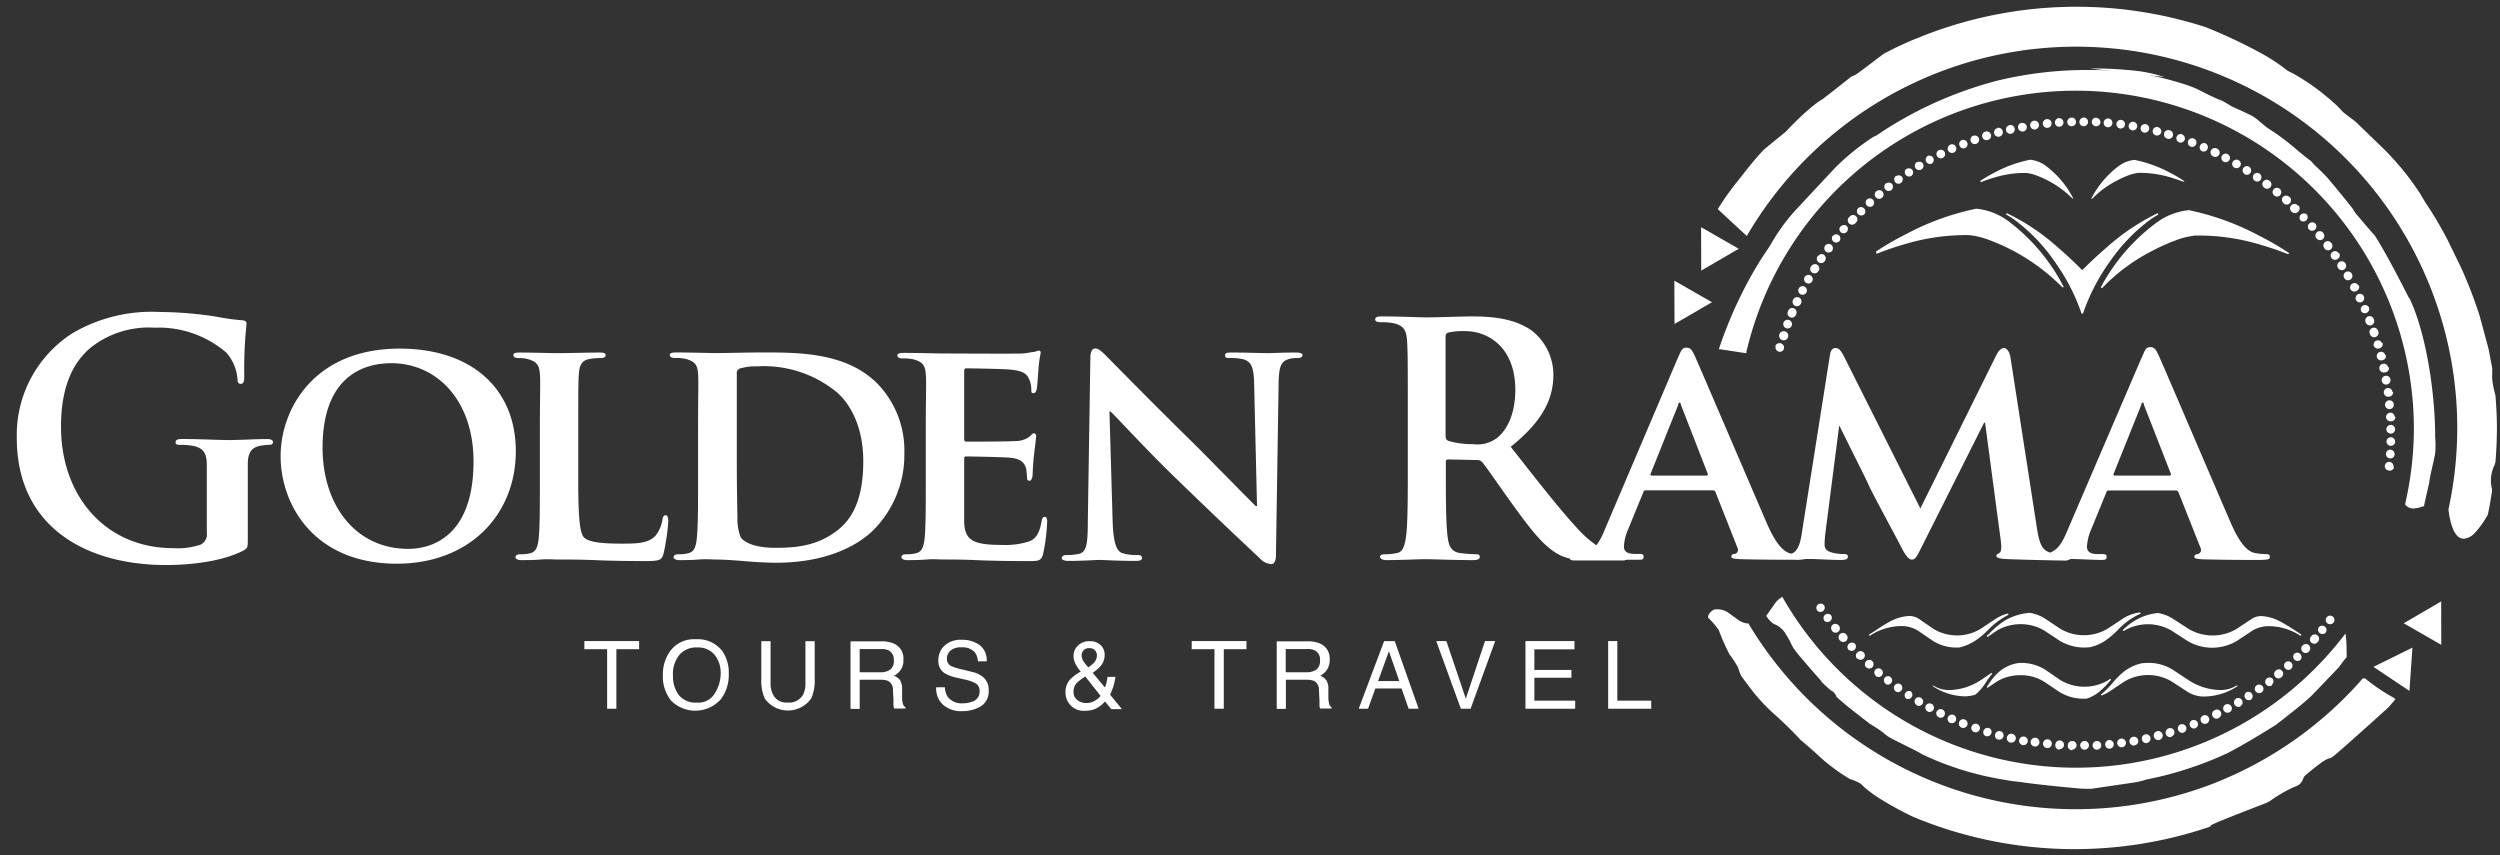 <svg xmlns="http://www.w3.org/2000/svg" width="114" height="39" fill="none"><rect width="100%" height="100%" fill="#333333" stroke="none"/><path fill="#fff" d="M90.332 8.306c.21-.085.423-.158.64-.219.4-.12.815-.187 1.233-.199h.215c.154.021.305.06.45.116.614.23 1.172.588 1.638 1.05h.024c.023 0 0 0 0-.024a4.332 4.332 0 0 0-1.233-1.46 1.443 1.443 0 0 0-.728-.286 5.87 5.87 0 0 0-1.59.569 6.582 6.582 0 0 0-.68.397v.024l.031.032zm5.082.748c.314-.32.676-.59 1.074-.796.18-.1.368-.187.56-.258.145-.056.296-.095.45-.116h.215c.43.013.857.082 1.269.207.178.056.33.108.437.147l.127.044h.056v-.024a6.079 6.079 0 0 0-.68-.398 5.82 5.82 0 0 0-1.59-.569 1.46 1.46 0 0 0-.729.287 4.333 4.333 0 0 0-1.232 1.46v.024c0 .004.043.016.043-.008zM85.6 11.565c.424-.17.857-.317 1.296-.442a9.565 9.565 0 0 1 2.494-.398 3.99 3.99 0 0 1 .437 0c.311.038.616.115.907.23a9.205 9.205 0 0 1 3.305 2.141.036.036 0 0 0 .048 0 .04.04 0 0 0 0-.047 8.753 8.753 0 0 0-2.498-2.96 2.95 2.95 0 0 0-1.471-.573 11.91 11.91 0 0 0-3.182 1.15c-.474.236-.934.502-1.376.795a.04.04 0 0 0 0 .048.036.036 0 0 0 .018.056.036.036 0 0 0 .022 0zm10.276 1.552a8.428 8.428 0 0 1 2.163-1.624c.368-.199.75-.373 1.141-.521.292-.116.596-.193.907-.23a9.661 9.661 0 0 1 3.003.422c.362.106.672.21.887.29l.254.095.068.028h.024a.03.03 0 0 0 .043 0 .035.035 0 0 0 .009-.024.035.035 0 0 0-.009-.024 13.43 13.43 0 0 0-1.376-.796c-1-.532-2.072-.919-3.181-1.15a2.974 2.974 0 0 0-1.475.573 8.803 8.803 0 0 0-2.522 2.917.04.04 0 0 0 0 .047.036.036 0 0 0 .064-.003z"/><path fill="#fff" d="M94.957 14.302a.04.04 0 0 0 .036-.028 9.087 9.087 0 0 1 1.193-2.312 8.043 8.043 0 0 1 1.89-1.965c.11-.076.218-.14.325-.203a.036.036 0 0 0 .013-.046.036.036 0 0 0-.044-.018c-.84.41-1.62.935-2.315 1.56a20.06 20.06 0 0 0-1.106 1.03 17.746 17.746 0 0 0-1.101-1.03 9.942 9.942 0 0 0-2.329-1.565.036.036 0 0 0-.04.034.035.035 0 0 0 .022.035c.108.064.22.127.327.203a8.045 8.045 0 0 1 1.889 1.965 9.09 9.09 0 0 1 1.198 2.326.036.036 0 0 0 .042.013zm-55.131 9.871a4.857 4.857 0 0 0 1.412-3.49 4.378 4.378 0 0 0-1.221-3.182c-1.412-1.429-3.58-1.429-5.21-1.429-.795 0-1.706.028-2.104.028-.397 0-1.193-.028-1.869-.028-.19 0-.294.028-.294.116 0 .087.088.135.219.135.173-.006.347.01.517.044.397.115.529.25.556.676.028.426 0 .752 0 2.65v2.212c0 1.15 0 2.136-.06 2.665-.043.366-.114.601-.397.66a1.76 1.76 0 0 1-.453.045c-.163 0-.207.075-.207.135 0 .06.087.131.25.131.263 0 .59 0 .895-.028.307-.027.589 0 .736 0 .326 0 .795.028 1.312.072s1.074.076 1.543.076c2.418-.016 3.786-.9 4.375-1.488zm-6.053.322a2.289 2.289 0 0 1-.147-.883c0-.251-.028-1.194-.028-2.53v-4.035a.219.219 0 0 1 .16-.25c.258-.07.526-.101.795-.092a5.228 5.228 0 0 1 3.619 1.193c.576.502 1.193 1.532 1.193 3.124 0 1.293-.267 2.41-1.106 3.103-.795.648-1.646.855-2.824.855-.998.016-1.51-.25-1.662-.485zm-15.549-8.598c-3.929 0-5.428 2.785-5.428 4.902 0 2.224 1.531 4.905 5.297 4.905 3.34 0 5.428-2.256 5.428-5.124 0-2.869-2.028-4.683-5.297-4.683zm.398 9.131c-2.442 0-3.913-2.033-3.913-4.611 0-3.091 1.69-3.855 3.134-3.855 2.087 0 3.75 1.706 3.75 4.476 0 3.56-2.06 3.99-2.971 3.99z"/><path fill="#fff" d="M30.473 23.775c0-.147-.028-.282-.116-.282-.087 0-.135.075-.147.19-.038.276-.15.537-.326.752-.322.339-.823.355-1.515.355-.998 0-1.5-.076-1.722-.267-.223-.191-.279-1.03-.279-2.634v-2.192c0-1.898 0-2.252.028-2.65.028-.398.136-.617.485-.676.166-.03.334-.045.502-.044.163 0 .234-.044.234-.135 0-.092-.087-.116-.278-.116-.501 0-1.56.028-1.87.028-.31 0-1.192-.028-1.777-.028-.195 0-.282.028-.282.116 0 .087.075.135.222.135.143-.004.287.01.426.044.398.115.529.25.56.676.032.426 0 .752 0 2.65v2.208c0 1.15 0 2.136-.055 2.666-.048.366-.12.6-.398.66a1.76 1.76 0 0 1-.453.044c-.163 0-.207.076-.207.135 0 .06.088.131.25.131.263 0 .59 0 .895-.027.307-.028.589 0 .736 0 .533 0 1.078 0 1.722.027.644.028 1.4.044 2.327.044.676 0 .735-.056.823-.338.11-.484.182-.977.215-1.472zm43.705 1.75h.565c.167 0 .203-.027.203-.13 0-.104-.028-.136-.191-.136h-.191c-.398 0-.513-.131-.513-.35.017-.266.082-.526.19-.768l.693-1.691c.028-.076.044-.091.115-.091h3.046a.127.127 0 0 1 .136.091l.998 2.53a.194.194 0 0 1-.115.279c-.136 0-.164.06-.164.135 0 .076.148.088.398.104.76.02 1.444.023 1.945.027h.54c.165.012.33 0 .49-.035h.262c.235 0 .824.043 1.368.043.191 0 .31-.027.31-.147s-.087-.12-.206-.12a2.214 2.214 0 0 1-.458-.055c-.218-.048-.397-.135-.397-.37.001-.197.016-.394.043-.589l.62-4.83h.017c.425.872 1.193 2.387 1.296 2.622.143.354 1.193 2.268 1.484 2.84.206.399.353.633.516.633.164 0 .22-.115.514-.704l2.783-5.538h.044l.72 5.403c.044.354 0 .501-.06.533-.06.032-.147.072-.147.131 0 .06.076.132.398.148.517.027 2.358.071 2.68.071a.461.461 0 0 0 .302-.071c.398 0 1.018.043 1.444.043.131 0 .207-.027.207-.13 0-.104-.032-.136-.191-.136h-.191c-.398 0-.517-.131-.517-.35.02-.265.084-.525.19-.768l.693-1.691c.028-.076.044-.092.12-.092h3.046a.127.127 0 0 1 .13.092l1.003 2.53a.2.2 0 0 1 .005.167.206.206 0 0 1-.124.112c-.132 0-.163.06-.163.135 0 .076.147.088.397.104 1.09.027 2.032.027 2.49.027.457 0 .556-.027.556-.13 0-.104-.055-.136-.175-.136-.162 0-.325-.015-.485-.044-.234-.044-.604-.203-1.105-1.337-.823-1.901-2.987-6.966-3.297-7.659-.131-.278-.191-.397-.398-.397-.206 0-.234.147-.397.497l-3.369 7.846c-.219.52-.398.867-.795 1.026-.398-.123-.505-.461-.62-1.233l-1.194-7.699c-.043-.262-.19-.398-.294-.398-.103 0-.235.104-.338.31l-3.472 7.007-3.475-6.919c-.175-.338-.263-.398-.398-.398s-.223.12-.25.327l-1.281 8.108c-.056.398-.167.855-.478.943-.234-.048-.6-.215-1.097-1.337-.823-1.902-2.987-6.966-3.297-7.659-.131-.278-.19-.398-.398-.398-.206 0-.234.148-.397.498l-3.329 7.822a3.095 3.095 0 0 1-.37.692 4.69 4.69 0 0 1-.728-.617c-.866-.915-1.884-2.224-3.181-3.875 1.487-1.193 1.945-2.208 1.945-3.294a2.559 2.559 0 0 0-1.002-2.017c-.796-.545-1.782-.633-2.709-.633-.457 0-1.59.044-2.076.044-.306 0-1.232-.044-2.016-.044-.219 0-.322.028-.322.131 0 .104.087.132.25.132a3.13 3.13 0 0 1 .573.043c.485.104.605.339.633.84.027.501.031.883.031 3.123v2.59c0 1.353 0 2.519-.075 3.135-.06.426-.131.752-.426.796a2.527 2.527 0 0 1-.529.056c-.179 0-.234.048-.234.12 0 .07.1.146.294.146.589 0 1.515-.043 1.793-.043.279 0 1.309.043 2.164.043.19 0 .294-.043.294-.147 0-.103-.06-.12-.175-.12a7.21 7.21 0 0 1-.724-.055c-.441-.06-.529-.398-.572-.796-.076-.616-.076-1.782-.076-3.15v-.207c0-.088.044-.116.12-.116l1.28.028a.302.302 0 0 1 .263.103c.194.223.87 1.222 1.46 2.033.822 1.134 1.383 1.827 2.015 2.165.163.088.337.152.517.19 0 .064.092.088.227.088h2.227a.73.73 0 0 0 .14-.032zm22.207-3.93 1.253-3.12c0-.043.027-.119.071-.119s.044.076.06.12l1.225 3.134c0 .044 0 .076-.06.076h-2.501c-.048 0-.076-.032-.048-.091zm-21.113 0 1.249-3.12c0-.043.031-.119.075-.119s.044.076.06.12l1.22 3.134c0 .044 0 .076-.059.076h-2.501c-.044 0-.076-.032-.044-.091zm-7.055-1.592a1.479 1.479 0 0 1-1.046.25 3.834 3.834 0 0 1-1.118-.146c-.103-.044-.135-.104-.135-.267v-4.472c0-.12.032-.175.135-.207.262-.053.53-.072.796-.06.867 0 2.25.605 2.25 2.698-.015 1.202-.44 1.882-.882 2.208v-.004zm-56.046.017c-.485 0-1.268.047-1.721.047-.454 0-1.368-.048-2.136-.048-.207 0-.306.032-.306.147 0 .116.087.12.219.12.191-.003.383.011.572.043.485.104.62.339.632.84v3.119a.525.525 0 0 1-.278.545 3.238 3.238 0 0 1-1.253.163c-3.102 0-5.118-2.387-5.118-5.534 0-1.81.53-2.916 1.352-3.608a4.25 4.25 0 0 1 2.915-.911c1.2-.05 2.373.36 3.281 1.145.297.343.473.773.501 1.226 0 .115.044.19.148.19.103 0 .159-.075.159-.31-.015-.806.02-1.612.103-2.415 0-.103-.028-.163-.207-.175a9.707 9.707 0 0 1-1.161-.163 17.58 17.58 0 0 0-2.589-.215 7.155 7.155 0 0 0-3.957.955 5.505 5.505 0 0 0-2.561 4.794c0 4.066 3.181 5.79 6.8 5.79 1.146 0 2.59-.164 3.544-.665.179-.104.19-.132.19-.53v-3.401c0-.517.164-.764.561-.84a2.41 2.41 0 0 1 .398-.043c.1 0 .19-.028.19-.12 0-.091-.087-.147-.277-.147zm35.474 3.548c-.088 0-.12.06-.147.19-.088.518-.235.796-.561.928a3.494 3.494 0 0 1-1.221.163c-1.324 0-1.722-.191-1.75-1.047V20.95c0-.076 0-.136.076-.136.322 0 1.793.032 2.028.06.485.044.648.235.72.486.032.163.032.326.047.457 0 .06.028.104.116.104.087 0 .135-.18.135-.283 0-.103.028-.589.056-.84.075-.632.103-.835.103-.91a.12.12 0 0 0-.103-.132c-.056 0-.104.072-.207.16-.179.13-.395.198-.616.194-.295.028-1.989.028-2.267.028-.072 0-.088-.06-.088-.131v-3.091c0-.076.028-.12.088-.12.266 0 1.81.028 2.032.06.648.06.752.235.85.457.062.144.093.298.092.454 0 .103 0 .163.104.163.103 0 .131-.147.147-.207.028-.147.056-.692.071-.823a5.41 5.41 0 0 1 .104-.796c0-.056 0-.115-.088-.115a1.29 1.29 0 0 0-.206.06c-.104 0-.31.055-.545.07-.235.017-3.118 0-3.532 0-.413 0-1.193-.027-1.869-.027-.19 0-.294.028-.294.115 0 .088.087.136.223.136a2.21 2.21 0 0 1 .513.043c.397.116.529.251.56.677.032.425 0 .752 0 2.65v2.192c0 1.15 0 2.136-.055 2.665-.048.366-.12.601-.398.66a1.759 1.759 0 0 1-.453.044c-.163 0-.207.076-.207.136 0 .06.087.131.25.131.263 0 .589 0 .895-.028.306-.028.589 0 .74 0 .398 0 .867 0 1.5.028.632.028 1.41.044 2.385.044.485 0 .605 0 .692-.322.099-.456.159-.92.18-1.385.02-.147.003-.31-.1-.31zm11.131-7.198a1.33 1.33 0 0 1 .397-.043c.148 0 .223-.06.223-.136 0-.075-.12-.115-.294-.115-.632 0-1.122.028-1.265.028-.282 0-.974-.028-1.65-.028-.191 0-.322 0-.322.116 0 .115.043.135.206.135a2.24 2.24 0 0 1 .677.071c.306.12.425.339.441 1.107l.131 5.57h-.06c-.19-.176-1.912-1.942-2.783-2.81-1.881-1.841-3.826-3.827-3.977-3.978-.219-.223-.398-.398-.557-.398-.159 0-.222.18-.222.43l-.116 7.416c0 1.09-.06 1.428-.397 1.52-.194.04-.392.058-.59.055-.118 0-.206.06-.206.136 0 .075.12.131.294.131.664 0 1.28-.044 1.4-.044.235 0 .835.044 1.675.044.178 0 .294-.028.294-.131 0-.104-.072-.136-.219-.136a2.121 2.121 0 0 1-.676-.087c-.25-.088-.398-.398-.441-1.353l-.148-5.108h.044c.25.218 1.619 1.734 3.03 3.091a272.38 272.38 0 0 0 3.782 3.605.76.76 0 0 0 .53.266c.103 0 .206-.12.206-.398l.123-7.917c.016-.716.124-.935.47-1.038z"/><path fill="#fff" d="M113.759 21.193c0-.036.02-.076.032-.116a18.55 18.55 0 0 0 .068-1.571c0-.53-.028-.999-.068-1.492a3.309 3.309 0 0 1-.111-.482 1.835 1.835 0 0 1-.032-.533 1.101 1.101 0 0 1 0-.199l-.167-.879c-.024-.095-.398-1.476-.398-1.476l-.032-.103a19.799 19.799 0 0 0-.835-2.157l-.608-1.249-.072-.135c-.28-.53-.588-1.046-.922-1.544l-.291-.481a12.6 12.6 0 0 0-1.563-1.926l-1.308-1.265c-.111-.108-.565-.422-.636-.502-.072-.08-.243-.27-.398-.397a10.147 10.147 0 0 0-1.857-1.337 1.871 1.871 0 0 1-.298-.163 8.22 8.22 0 0 0-1.225-.796 23.747 23.747 0 0 0-2.454-1.15 19.129 19.129 0 0 0-12.905.398 3.4 3.4 0 0 1-.338.135c-.398.163-.755.33-1.125.514a4.866 4.866 0 0 1-.267.135c-.111.06-1.113.851-1.352.998l-.159.064c-.052.032-.927.736-1.348 1.05a2.197 2.197 0 0 0-.27.18c-.092.071-.2.155-.315.254-.377.325-.736.672-1.073 1.039 0 0-.955.771-1.019.839-.226.227-.632.712-1.002 1.194-.187.23-.362.453-.497.636s-.239.322-.282.398a6.635 6.635 0 0 0-.299.465l1.32 1.222.048-.08a17.38 17.38 0 0 1 21.314-7.354 17.385 17.385 0 0 1 10.637 19.887v.024c.029.314.102.622.218.915.048.108.114.208.195.294.078.074.18.117.286.12a.775.775 0 0 0 .502-.267c.231-.253.43-.533.592-.835.076-.35.135-.705.191-1.063a.826.826 0 0 1 0-.1 1.565 1.565 0 0 1 .123-1.11zm-4.608 10.623a8.294 8.294 0 0 1-1.301-.88h-.107l-.024.028a17.469 17.469 0 0 1-6.983 4.838l-.131.048a17.384 17.384 0 0 1-20.855-7.384v-.032h-.036a.922.922 0 0 1-.433-.155l-.497-.358a.902.902 0 0 0-.569-.132c-.14 0-.398.279-.306.398.176.167.333.352.47.553.137.375.299.74.484 1.094.147.195.28.4.398.613.034.13.08.254.14.374.118.167.23.318.333.45l.088.119c.305.403.647.777 1.022 1.118.314.29.664.589 1.28 1.25.04.027.6.505.831.727a8.35 8.35 0 0 0 1.408 1.043c.147.045.29.103.426.175a.485.485 0 0 1 .123.095c.056.056.115.112.183.167.195.163.401.312.616.446.498.31 1.013.592 1.543.843a19.141 19.141 0 0 0 13.514.446.495.495 0 0 1 .079-.08.391.391 0 0 1 .112-.051c0-.04 2.386-.955 2.386-.955l.083-.044.072-.036a6.292 6.292 0 0 1 1.062-.624l.206-.088.072-.044a.573.573 0 0 0 .167-.23 1.09 1.09 0 0 1 .068-.144c.237-.213.485-.413.743-.6a1.43 1.43 0 0 1 .398-.227h.048c.051-.032.115-.076.183-.127.222-.172 2.358-2.09 2.441-2.173.084-.083.175-.195.283-.318l.059-.072-.079-.071z"/><path fill="#fff" d="m106.975 29.066-.02-.179-.111.143a15.4 15.4 0 0 1-25.531-1.746l-.044-.072-.064.048a.972.972 0 0 0-.274.266l-.358.51-.036.047.036.048c.076.117.171.219.282.303.056.031.1.043.14.063.136.072.256.17.353.29.14.205.263.42.366.645.048.091.104.178.167.259.23.306 1.094 1.28 1.094 1.28a.51.51 0 0 1 .095.128c.16.16.33.307.43.398h.024a.561.561 0 0 1 .226.283c.211.198.593.517.963.795.195.16.398.307.545.426.208.122.41.255.604.398.068.06.143.12.235.187.374.223 1.42.7 1.523.796a13.77 13.77 0 0 0 3.818 1.181c.22.043.444.073.668.092.74.12 2.386.27 2.438.274.228.027.458.04.688.04h.127l2.036-.298c.163-.033.323-.074.481-.124 1.268-.25 2.502-.65 3.675-1.193.795-.398 2.219-1.293 2.219-1.293s1.34-1.027 1.65-1.35a807.27 807.27 0 0 0 1.233-1.284c.102-.149.21-.292.326-.43h.024v-.028a2.817 2.817 0 0 0 0-.318 4.232 4.232 0 0 0-.028-.585z"/><path fill="#fff" d="M106.411 28.386a.197.197 0 0 0-.04-.274.203.203 0 0 0-.278.04.2.2 0 0 0-.034.068.198.198 0 0 0 .073.206.203.203 0 0 0 .279-.04zm-.354.454a.206.206 0 0 0 .031-.142.2.2 0 0 0-.211-.167.197.197 0 0 0-.13.062.196.196 0 0 0-.037.068.197.197 0 0 0 .068.206.195.195 0 0 0 .279-.027zm-.37.437a.208.208 0 0 0 .049-.068.21.21 0 0 0 .017-.081.21.21 0 0 0-.069-.149.195.195 0 0 0-.157-.047.195.195 0 0 0-.138.087.197.197 0 0 0-.057.139.196.196 0 0 0 .335.14l.02-.02zm-.398.426a.187.187 0 0 0 .043-.064.18.18 0 0 0 .016-.075.18.18 0 0 0-.016-.076.198.198 0 0 0-.321-.064.19.19 0 0 0-.053.066.198.198 0 0 0 .041.234.198.198 0 0 0 .298-.03l-.008.009zm-.397.398a.2.2 0 0 0 0-.282.198.198 0 0 0-.279 0 .199.199 0 0 0 .275.282h.004zm-.418.398a.19.19 0 0 0 .064-.135.194.194 0 0 0-.185-.206.197.197 0 0 0-.142.05.2.2 0 0 0-.005.273.199.199 0 0 0 .272.022l-.004-.004zm-.434.374a.2.2 0 0 0 .072-.134.2.2 0 0 0-.104-.194.192.192 0 0 0-.218.025.203.203 0 0 0-.087.138.203.203 0 0 0 .111.207.194.194 0 0 0 .162.005.194.194 0 0 0 .068-.047h-.004zm-.449.358a.202.202 0 0 0 .04-.279.203.203 0 0 0-.263-.016.203.203 0 0 0-.05.058.187.187 0 0 0-.024.072.178.178 0 0 0 .005.076.18.18 0 0 0 .034.069.188.188 0 0 0 .129.075.2.2 0 0 0 .145-.04l-.016-.015zm-.461.342a.197.197 0 0 0 .079-.204.184.184 0 0 0-.032-.07.201.201 0 0 0-.274-.048.187.187 0 0 0-.081.127.182.182 0 0 0 .002.077c.005.025.016.05.031.07a.2.2 0 0 0 .275.048zm-.477.322a.201.201 0 0 0 .036-.258.2.2 0 0 0-.251-.072.2.2 0 0 0-.085.126.2.2 0 0 0 .228.236.197.197 0 0 0 .072-.028v-.004zm-.486.302a.195.195 0 0 0 .089-.121.195.195 0 0 0-.022-.15.197.197 0 0 0-.269-.071.187.187 0 0 0-.058.053.189.189 0 0 0-.033.07.194.194 0 0 0 .023.151c.013.025.03.046.051.062a.198.198 0 0 0 .227.014l-.008-.008zm-.501.283a.19.19 0 0 0 .098-.116.193.193 0 0 0-.014-.151.2.2 0 0 0-.271-.083.2.2 0 0 0-.095.117.197.197 0 0 0 .282.23v.003zm-.509.263a.192.192 0 0 0 .071-.044.183.183 0 0 0 .047-.07.193.193 0 0 0-.006-.162.19.19 0 0 0-.052-.066.197.197 0 0 0-.235-.013.195.195 0 0 0-.1.113.193.193 0 0 0 .009.15c.01.025.026.048.046.067a.2.2 0 0 0 .228.032l-.008-.007zm-.521.242a.199.199 0 1 0-.198-.345.199.199 0 0 0 .198.345zm-.533.223a.203.203 0 0 0 .109-.104.193.193 0 0 0 .016-.075.194.194 0 0 0-.192-.2.196.196 0 0 0-.076.013.199.199 0 0 0 .143.37v-.004zm-.536.199a.202.202 0 0 0 .123-.255.198.198 0 0 0-.25-.119.194.194 0 0 0-.12.25.199.199 0 0 0 .25.124h-.003zm-.55.179a.199.199 0 0 0 .036-.364.193.193 0 0 0-.15-.014.206.206 0 1 0 .11.398l.005-.02zm-.552.155a.205.205 0 0 0-.1-.398.205.205 0 1 0 .1.398zm-.557.132a.194.194 0 0 0 .151-.235.199.199 0 0 0-.36-.066.194.194 0 0 0-.025.15.194.194 0 0 0 .242.158l-.008-.008zm-.564.11a.19.19 0 0 0 .159-.226.199.199 0 0 0-.231-.159.201.201 0 1 0 .067.398l.005-.012zm-.57.092a.2.2 0 1 0-.129-.372.198.198 0 0 0-.094.121.202.202 0 0 0 .142.246.202.202 0 0 0 .078.005h.004zm-.568.064a.196.196 0 0 0 .172-.138.199.199 0 0 0-.207-.256.2.2 0 0 0-.105.351.195.195 0 0 0 .144.043h-.004zm-.573.044a.195.195 0 0 0 .183-.207.194.194 0 0 0-.206-.187.199.199 0 1 0 .023.398v-.004zm-.572 0a.194.194 0 0 0 .18-.123.195.195 0 0 0 .015-.076.196.196 0 0 0-.2-.195.199.199 0 1 0 0 .398l.005-.004zm-.573 0a.203.203 0 0 0 .203-.195.194.194 0 0 0-.195-.199.194.194 0 0 0-.203.19.2.2 0 0 0 .203.232l-.008-.028zm-.577-.024a.194.194 0 0 0 .207-.187.194.194 0 0 0-.183-.207.195.195 0 0 0-.21.183.198.198 0 0 0 .194.239l-.008-.028zm-.568-.048a.2.2 0 1 0 .04-.398.198.198 0 0 0-.197.105.2.2 0 0 0 .157.293zm-.573-.071a.2.2 0 1 0 .056-.398.203.203 0 0 0-.201.097.2.2 0 0 0 .071.275.201.201 0 0 0 .074.026zm-.537-.064a.199.199 0 0 0 .23-.236.194.194 0 0 0-.158-.15.193.193 0 0 0-.202.084.196.196 0 0 0 .003.22c.03.043.076.072.127.082zm-.56-.115a.204.204 0 1 0 .087-.399.204.204 0 0 0-.088.399zm-.557-.136a.2.2 0 0 0 .224-.29.197.197 0 0 0-.12-.092.198.198 0 0 0-.243.14.195.195 0 0 0 .119.238l.02.004zm-.553-.159a.199.199 0 0 0 .184-.342.2.2 0 0 0-.255.305c.02.017.042.03.067.037h.004zm-.54-.183a.195.195 0 0 0 .25-.12.198.198 0 0 0-.054-.21.194.194 0 0 0-.277.014.194.194 0 0 0-.04.066.192.192 0 0 0 .12.25zm-.574-.203a.198.198 0 0 0 .217-.046.2.2 0 0 0-.07-.324.198.198 0 0 0-.258.112.194.194 0 0 0 .111.258zm-.528-.223a.196.196 0 1 0 .159-.358.198.198 0 0 0-.259.251c.017.048.05.088.096.111l.004-.004zm-.518-.246a.198.198 0 0 0 .237-.308.193.193 0 0 0-.061-.046.197.197 0 0 0-.22.03.2.2 0 0 0-.047.061.194.194 0 0 0 .107.263h-.016zm-.509-.267a.203.203 0 0 0 .27-.08.194.194 0 0 0-.079-.266.203.203 0 0 0-.27.08.196.196 0 0 0 .095.266h-.016zm-.497-.282a.198.198 0 0 0 .27-.068.191.191 0 0 0-.067-.27.194.194 0 0 0-.218.007.196.196 0 0 0-.052.056.2.2 0 0 0 .083.275h-.016zm-.485-.307a.199.199 0 0 0 .219-.33.2.2 0 0 0-.215.33h-.004zm-.473-.326a.198.198 0 0 0 .23-.322.194.194 0 0 0-.272.046.196.196 0 0 0 .046.272l-.004.004zm-.461-.342a.196.196 0 0 0 .238-.31.199.199 0 0 0-.278.032c-.03.044-.04.098-.03.15a.21.21 0 0 0 .085.128h-.015zm-.446-.362a.198.198 0 0 0 .304-.242.2.2 0 0 0-.327-.036.196.196 0 0 0 .04.278h-.017zm-.433-.398a.197.197 0 0 0 .214.043.196.196 0 0 0 .121-.182.199.199 0 0 0-.057-.14.193.193 0 0 0-.14-.058.194.194 0 0 0-.138.059.199.199 0 0 0 .016.298l-.016-.02zm-.398-.398a.198.198 0 0 0 .337-.139.196.196 0 0 0-.123-.183.198.198 0 0 0-.218.044.196.196 0 0 0 .004.302v-.024zm-.398-.398a.198.198 0 0 0 .287-.27.203.203 0 0 0-.283 0 .197.197 0 0 0-.05.213c.01.024.024.047.042.065l.004-.008zm-.397-.425a.196.196 0 1 0 .298-.255.198.198 0 0 0-.364.109.2.2 0 0 0 .066.15v-.004zm-.366-.442a.196.196 0 1 0 .306-.243.199.199 0 0 0-.278-.032.195.195 0 0 0-.016.283l-.012-.008zm-.35-.457a.2.2 0 0 0 .318-.235.203.203 0 0 0-.278-.044.194.194 0 0 0-.028.286l-.012-.008zm-.33-.47a.199.199 0 0 0 .326-.223.199.199 0 0 0-.275-.056.194.194 0 0 0-.077.216c.007.026.02.05.038.071l-.012-.008zM80.97 15.79a.199.199 0 0 0 .136.242.19.19 0 0 0 .243-.135.207.207 0 0 0-.398-.111l.02.004zm.168-.541a.209.209 0 0 0 .218.269.209.209 0 0 0 .18-.146.208.208 0 0 0-.398-.123zm.19-.538a.2.2 0 1 0 .386.098.2.2 0 0 0-.385-.098zm.211-.529a.2.2 0 0 0 .175.303.2.2 0 0 0 .187-.147.198.198 0 0 0-.032-.231.198.198 0 0 0-.294.007.2.2 0 0 0-.04.072l.004-.004zm.23-.52a.2.2 0 0 0 .02.234.197.197 0 0 0 .229.052.199.199 0 0 0 .11-.12.194.194 0 0 0-.033-.217.199.199 0 0 0-.325.05zm.255-.51a.196.196 0 0 0 .023.219.199.199 0 0 0 .327-.036.196.196 0 0 0-.085-.265.197.197 0 0 0-.265.086v-.004zm.267-.517a.199.199 0 0 0 .224.288.195.195 0 0 0 .118-.093.197.197 0 0 0-.013-.22.195.195 0 0 0-.21-.067.203.203 0 0 0-.12.092zm.294-.49a.2.2 0 1 0 .338.211.197.197 0 1 0-.334-.207l-.004-.004zm.31-.477a.2.2 0 0 0 .038.295.199.199 0 0 0 .288-.072.203.203 0 0 0-.051-.275.196.196 0 0 0-.22.01.195.195 0 0 0-.05.058l-.005-.016zm.33-.466a.203.203 0 0 0 .044.279.2.2 0 0 0 .275-.044.203.203 0 0 0-.044-.278.2.2 0 0 0-.275.043zm.346-.453a.197.197 0 0 0 .307.246.193.193 0 0 0 .017-.216.193.193 0 0 0-.05-.058.198.198 0 0 0-.27.044l-.004-.016zm.366-.438a.196.196 0 0 0 0 .279.199.199 0 0 0 .279-.02.195.195 0 0 0-.02-.279.199.199 0 0 0-.255.036l-.004-.016zm.398-.421a.199.199 0 1 0 .286.27.199.199 0 1 0-.286-.27zm.398-.398a.193.193 0 0 0-.044.214.203.203 0 0 0 .326.064.199.199 0 0 0-.278-.282l-.004.004zm.397-.398a.199.199 0 0 0 .267.294.197.197 0 0 0 .014-.276.195.195 0 0 0-.277-.014l-.004-.004zm.43-.374a.196.196 0 0 0-.062.21.199.199 0 0 0 .317.091v.001a.195.195 0 1 0-.251-.298l-.004-.004zm.44-.362a.195.195 0 0 0-.035.274.199.199 0 0 0 .278.036.203.203 0 0 0 .036-.278.203.203 0 0 0-.27-.02L86 8.358zm.458-.338a.199.199 0 0 0 .08.356.195.195 0 0 0 .146-.034.207.207 0 0 0 .048-.279.203.203 0 0 0-.266-.031l-.008-.012zm.473-.323a.199.199 0 0 0 .219.33.199.199 0 0 0 .055-.274.195.195 0 0 0-.266-.044l-.008-.012zm.481-.306a.194.194 0 0 0-.067.27.199.199 0 0 0 .328.016.2.2 0 0 0 .01-.222.199.199 0 0 0-.263-.052l-.008-.012zm.497-.283a.199.199 0 0 0 .118.37.196.196 0 0 0 .073-.023.2.2 0 0 0-.19-.347zm.505-.262a.195.195 0 0 0-.091.262.198.198 0 0 0 .266.092.195.195 0 0 0-.025-.36.196.196 0 0 0-.15.01v-.004zm.517-.247a.191.191 0 0 0-.1.259.195.195 0 0 0 .26.1.199.199 0 1 0-.164-.363l.004.004zm.517-.21a.2.2 0 0 0 .147.37.195.195 0 0 0 .112-.255.199.199 0 0 0-.259-.112v-.004zm.537-.204a.199.199 0 0 0 .055.386.195.195 0 0 0 .076-.012.194.194 0 0 0 .026-.357.199.199 0 0 0-.141-.017h-.016zm.54-.179a.195.195 0 0 0-.13.247.199.199 0 0 0 .246.131.198.198 0 1 0-.115-.378zm.55-.159a.192.192 0 0 0-.14.243.196.196 0 0 0 .24.14.205.205 0 0 0-.104-.399l.004.016zm.553-.135a.194.194 0 0 0-.152.235.198.198 0 0 0 .239.15.204.204 0 0 0-.008-.399.203.203 0 0 0-.08.002v.012zm.56-.115a.202.202 0 0 0-.134.308.204.204 0 0 0 .206.09.195.195 0 0 0 .076-.354.199.199 0 0 0-.148-.032v-.012zm.561-.092a.2.2 0 1 0 .056.398.2.2 0 0 0-.056-.398zm.569-.071a.2.2 0 0 0 .04.397.2.2 0 1 0-.04-.397zm.568-.048a.199.199 0 0 0-.117.345.195.195 0 0 0 .324-.158.2.2 0 0 0-.19-.187h-.017zm.57-.024a.199.199 0 0 0-.13.34.195.195 0 0 0 .141.054.199.199 0 0 0 0-.398l-.012.004zm.568 0a.203.203 0 0 0-.203.195.195.195 0 0 0 .195.199.199.199 0 0 0 0-.398l.008.004zm.568 0a.199.199 0 0 0-.156.33.195.195 0 0 0 .136.064.191.191 0 0 0 .207-.187.195.195 0 0 0-.17-.191l-.017-.016zm.57.044a.2.2 0 1 0-.037.397.2.2 0 0 0 .036-.397zm.568.063a.19.19 0 0 0-.219.167.199.199 0 0 0 .167.223.199.199 0 0 0 .218-.247.195.195 0 0 0-.166-.143zm.565.084a.199.199 0 0 0-.14.362.195.195 0 0 0 .298-.132.199.199 0 0 0-.158-.23zm.556.111a.195.195 0 0 0-.234.151.191.191 0 0 0 .15.231.203.203 0 0 0 .235-.155.199.199 0 0 0-.155-.23l.004.003zm.557.128a.199.199 0 0 0-.239.143.19.19 0 0 0 .073.207.203.203 0 0 0 .313-.112.203.203 0 0 0-.131-.223l-.016-.015zm.549.155a.198.198 0 0 0-.277.207.199.199 0 0 0 .162.17.19.19 0 0 0 .242-.13.199.199 0 0 0-.091-.231l-.036-.016zm.545.175a.195.195 0 1 0-.128.37.199.199 0 0 0 .251-.124.195.195 0 0 0-.107-.23l-.016-.016zm.533.195a.197.197 0 0 0-.214.046.194.194 0 0 0-.04.065.194.194 0 0 0 .046.214.194.194 0 0 0 .14.054.2.2 0 0 0 .138-.06.194.194 0 0 0 .054-.14.193.193 0 0 0-.124-.18zm.528.215a.197.197 0 0 0-.141.008.199.199 0 0 0-.018.353.198.198 0 0 0 .15.005.2.2 0 0 0 .109-.104.2.2 0 0 0-.1-.262zm.517.238a.193.193 0 0 0-.15-.008.197.197 0 0 0-.021.362.203.203 0 0 0 .236-.013.217.217 0 0 0 .052-.065.206.206 0 0 0 .02-.08.193.193 0 0 0-.015-.083.193.193 0 0 0-.118-.113h-.004zm.506.259a.2.2 0 0 0-.218.02.193.193 0 0 0-.072.133.198.198 0 0 0 .044.144.19.19 0 0 0 .059.05v-.001a.198.198 0 0 0 .216-.022.192.192 0 0 0 .07-.133.195.195 0 0 0-.103-.191h.004zm.497.278a.202.202 0 0 0-.149-.02.2.2 0 0 0-.12.09.205.205 0 0 0-.021.149.199.199 0 0 0 .387-.021.202.202 0 0 0-.004-.077.202.202 0 0 0-.093-.12zm.485.299a.2.2 0 0 0-.275.06.205.205 0 0 0 .06.274.2.2 0 0 0 .148.026.196.196 0 0 0 .063-.356l.004-.004zm.473.314a.196.196 0 0 0-.219-.006.202.202 0 0 0-.088.2.2.2 0 0 0 .08.128.193.193 0 0 0 .148.034.199.199 0 0 0 .127-.082.202.202 0 0 0-.032-.258l-.016-.016zm.461.334a.199.199 0 0 0-.234-.033.205.205 0 0 0-.099.13.198.198 0 0 0 .095.217.19.19 0 0 0 .145.038.191.191 0 0 0 .129-.077.197.197 0 0 0-.04-.275h.004zm.45.354a.2.2 0 0 0-.143-.043.195.195 0 0 0-.132.071.214.214 0 0 0-.037.068.2.2 0 0 0-.008.077.213.213 0 0 0 .023.074.21.21 0 0 0 .05.06.198.198 0 0 0 .219.025.202.202 0 0 0 .06-.05.2.2 0 0 0-.016-.267l-.016-.015zm.433.37a.202.202 0 0 0-.282 0 .203.203 0 0 0 .02.282.195.195 0 0 0 .231.052.2.2 0 0 0 .117-.205.204.204 0 0 0-.086-.14v.011zm.398.398a.198.198 0 0 0-.146-.077.201.201 0 0 0-.154.06.204.204 0 0 0-.045.072.198.198 0 0 0-.01.084.191.191 0 0 0 .081.144.193.193 0 0 0 .141.059.197.197 0 0 0 .141-.06.21.21 0 0 0 .05-.059.213.213 0 0 0 .023-.074.201.201 0 0 0-.045-.145l-.036-.004zm.398.398a.199.199 0 0 0-.283.275.2.2 0 0 0 .332-.137.198.198 0 0 0-.045-.138h-.004zm.397.422a.198.198 0 0 0-.278 0 .202.202 0 0 0-.045.063.197.197 0 0 0 0 .152.203.203 0 0 0 .045.063.197.197 0 0 0 .262-.002.2.2 0 0 0 .032-.26l-.016-.016zm.37.434a.19.19 0 0 0-.059-.058.194.194 0 0 0-.159-.024.197.197 0 0 0-.146.182.194.194 0 0 0 .058.15.2.2 0 0 0 .133.07.198.198 0 0 0 .192-.103.189.189 0 0 0 .021-.074.196.196 0 0 0-.007-.076.196.196 0 0 0-.037-.067h.004zm.354.445a.202.202 0 0 0-.278-.04.2.2 0 0 0-.036.279.196.196 0 0 0 .133.095.202.202 0 0 0 .159-.036.201.201 0 0 0 .055-.064.205.205 0 0 0 .012-.163.2.2 0 0 0-.045-.07zm.334.462a.195.195 0 0 0-.274-.048.188.188 0 0 0-.054.055.2.2 0 0 0-.026.149.209.209 0 0 0 .087.124.2.2 0 0 0 .149.026.196.196 0 0 0 .07-.032.19.19 0 0 0 .096-.116c.007-.025.01-.051.007-.077a.21.21 0 0 0-.023-.073l-.032-.008zm.318.477a.197.197 0 0 0-.28-.069.201.201 0 0 0-.087.21.198.198 0 0 0 .033.074.2.2 0 0 0 .33.007.2.2 0 0 0 .031-.07.197.197 0 0 0-.027-.148v-.004zm.299.485a.22.22 0 0 0-.049-.066.198.198 0 0 0-.293.265.197.197 0 0 0 .26.055.198.198 0 0 0 .082-.254zm.278.502a.199.199 0 0 0-.35.187.195.195 0 0 0 .192.107.188.188 0 0 0 .074-.024.193.193 0 0 0 .132-.184.192.192 0 0 0-.016-.078l-.032-.008zm.258.509a.197.197 0 0 0-.363.02.197.197 0 0 0 .009.151.2.2 0 0 0 .189.11.197.197 0 0 0 .165-.281zm.239.517a.2.2 0 0 0-.258-.103.191.191 0 0 0-.106.107.195.195 0 0 0 .002.151.199.199 0 0 0 .362-.16v.005zm.219.53a.196.196 0 0 0-.103-.122.202.202 0 0 0-.159-.006.19.19 0 0 0-.068.044.2.2 0 0 0-.04.227.197.197 0 0 0 .103.12.2.2 0 0 0 .286-.185.214.214 0 0 0-.019-.079zm.195.537a.2.2 0 0 0-.394.046.207.207 0 0 0 .02.08.195.195 0 0 0 .096.132.194.194 0 0 0 .162.015.2.2 0 0 0 .135-.192.206.206 0 0 0-.019-.082zm.175.545a.202.202 0 0 0-.099-.101.198.198 0 0 0-.253.077.194.194 0 0 0-.026.139.201.201 0 0 0 .246.135.202.202 0 0 0 .135-.085.207.207 0 0 0 .031-.076.187.187 0 0 0-.003-.082l-.031-.008zm.151.549a.197.197 0 0 0-.309-.107.187.187 0 0 0-.077.13.181.181 0 0 0 .004.076.198.198 0 0 0 .243.14.196.196 0 0 0 .164-.136c.007-.025.009-.05.007-.076l-.032-.027zm.131.557a.196.196 0 0 0-.088-.128.2.2 0 0 0-.153-.03.204.204 0 0 0-.157.241.204.204 0 0 0 .235.155.196.196 0 0 0 .153-.069.2.2 0 0 0 .046-.162l-.036-.007zm.107.557a.197.197 0 0 0-.082-.131.197.197 0 0 0-.15-.034.201.201 0 0 0-.165.233.197.197 0 0 0 .082.13.197.197 0 0 0 .15.034.202.202 0 0 0 .165-.233zm.088.564a.198.198 0 0 0-.223-.17.193.193 0 0 0-.132.075.22.22 0 0 0-.033.07.202.202 0 0 0-.002.077.19.19 0 0 0 .024.073.19.19 0 0 0 .195.098.196.196 0 0 0 .149-.062.198.198 0 0 0 .054-.152l-.032-.009zm.063.57a.18.18 0 0 0-.022-.075.196.196 0 0 0-.194-.107.2.2 0 0 0-.173.14.2.2 0 1 0 .389.042zm.04.568a.197.197 0 0 0-.207-.187.204.204 0 0 0-.186.207.2.2 0 0 0 .066.135.2.2 0 0 0 .14.052.195.195 0 0 0 .219-.21l-.032.003zm.02.57a.2.2 0 0 0-.199-.2.198.198 0 0 0-.14.059.197.197 0 0 0 0 .281.198.198 0 0 0 .339-.14zm0 .568a.197.197 0 0 0-.053-.141.19.19 0 0 0-.138-.061.199.199 0 0 0-.203.191c0 .052.021.103.059.14a.198.198 0 0 0 .339-.14l-.004.011zm-.024.573a.203.203 0 0 0-.187-.21.191.191 0 0 0-.142.05.195.195 0 0 0-.064.137.2.2 0 0 0 .329.165.196.196 0 0 0 .068-.138l-.004-.004zm-.051.565a.203.203 0 0 0-.179-.219.198.198 0 0 0-.215.175.2.2 0 0 0 .042.146.2.2 0 0 0 .133.073.195.195 0 0 0 .246-.167l-.027-.008z"/><path fill="#fff" d="m78.406 15.845-.028.084h.087l1.106.171h.068v-.068a15.429 15.429 0 0 1 6.149-9.093 15.417 15.417 0 0 1 20.376 2.36 15.43 15.43 0 0 1 3.909 10.259 15.358 15.358 0 0 1-.397 3.417v.04l.028.028a.474.474 0 0 0 .357.143c.151-.01.298-.043.438-.1h.04v-.035c.071-.338.23-1.023.23-1.023.044-.398.227-1.034.275-1.364a4.214 4.214 0 0 0 0-.729c0-2.064-.422-4.73-1.146-6.282a.89.89 0 0 0-.071-.107s-.967-1.934-1.555-2.833c-.064-.044-.887-1.026-.887-1.026a1.71 1.71 0 0 0-.167-.255 54.3 54.3 0 0 0-1.11-1.353 14.472 14.472 0 0 0-.604-.592l-.02-.028a1.427 1.427 0 0 0-.115-.124l-.227-.17-.35-.287a11.08 11.08 0 0 0-1.261-.959l-.127-.08a8.512 8.512 0 0 1-.477-.397l-.211-.148c-.23-.123-.95-.441-.95-.441a7.753 7.753 0 0 0-.426-.255 5.986 5.986 0 0 1-.469-.199c-.099-.04-.716-.354-.716-.354l-.151-.064c-.501-.199-1.288-.397-1.288-.397L97.59 3.32a19.986 19.986 0 0 0-2.279-.127 17.275 17.275 0 0 0-4.2.477 17.742 17.742 0 0 0-5.567 2.522c-.028 0-.179.088-.179.088-.59.39-1.142.836-1.646 1.333-.306.322-1.67 1.79-1.861 1.99a8.664 8.664 0 0 0-1.138 1.59s-.306.458-.477.72a19.32 19.32 0 0 0-1.837 3.931zm13.14 12.135c-.19.05-.372.128-.537.235l-.688.458a2.079 2.079 0 0 1-2.16 0l-.668-.458a.795.795 0 0 0-.445-.127 2.119 2.119 0 0 0-.95.302c-.315.171-.617.398-.86.541a.031.031 0 0 0-.008.011.031.031 0 0 0 0 .026.031.031 0 0 0 .008.011.028.028 0 0 0 .022.01.028.028 0 0 0 .022-.01 2.658 2.658 0 0 1 1.384-.43c.28-.01.557.063.795.211l.672.458c.334.212.723.32 1.118.31h.084a2.29 2.29 0 0 0 .763-.33c.195-.136.378-.289.545-.458a3.48 3.48 0 0 1 .934-.7.029.029 0 0 0 .008-.02.029.029 0 0 0-.008-.02.028.028 0 0 0-.012-.016.028.028 0 0 0-.02-.004zm1.717.235a1.815 1.815 0 0 0-.712-.27 2.686 2.686 0 0 0-1.105.337 3.697 3.697 0 0 0-.696.57l-.143.139a.032.032 0 0 0 0 .044.036.036 0 0 0 .044 0l.397-.275a2.146 2.146 0 0 1 2.184 0l.688.457c.418.25.908.354 1.391.295.262-.06.51-.17.728-.326.189-.137.366-.288.53-.454.29-.316.641-.569 1.033-.744a.032.032 0 0 0 0-.036.028.028 0 0 0-.024-.025 1.821 1.821 0 0 0-.772.28l-.691.457a2.115 2.115 0 0 1-2.18 0l-.672-.45zm5.158-.259a.113.113 0 0 0-.052 0 2.569 2.569 0 0 0-.93.29 2.88 2.88 0 0 0-.628.474.032.032 0 0 0 0 .044.036.036 0 0 0 .043 0 2.138 2.138 0 0 1 2.18 0l.707.458a2.204 2.204 0 0 0 2.267 0l.692-.458c.238-.148.515-.221.796-.21.494.01.976.159 1.391.429a.029.029 0 0 0 .012.003.024.024 0 0 0 .012-.003.037.037 0 0 0 .024 0 .048.048 0 0 0 0-.024.096.096 0 0 0 0-.024c-.238-.159-.545-.37-.859-.54a2.117 2.117 0 0 0-.95-.303.798.798 0 0 0-.446.127l-.688.457a2.142 2.142 0 0 1-2.195 0l-.708-.457a1.781 1.781 0 0 0-.668-.263zm3.607 3.334a.044.044 0 0 0 0-.027h-.023a.029.029 0 0 0-.012-.003c-.005 0-.009 0-.012.003a1.346 1.346 0 0 1-.76.202 2.738 2.738 0 0 1-1.432-.457l-.715-.47a2.05 2.05 0 0 0-1.126-.31c-.1 0-.2.007-.298.02-.289.066-.56.194-.796.374a3.69 3.69 0 0 0-.528.53 3.98 3.98 0 0 1-.513.512.027.027 0 0 0-.006.03.027.027 0 0 0 .006.01.04.04 0 0 0 .043 0c.111-.042.218-.096.319-.159l.687-.461a2.115 2.115 0 0 1 2.18 0l.708.461c.237.15.514.225.795.215a2.782 2.782 0 0 0 1.483-.47zm-11.191-.593a.032.032 0 0 0-.044 0l-.473.319a2.692 2.692 0 0 1-1.412.45 1.32 1.32 0 0 1-.747-.204.024.024 0 0 0-.024 0 .06.06 0 0 0 0 .028 2.7 2.7 0 0 0 1.44.462c.146 0 .291-.019.433-.056a.24.24 0 0 0 .084-.036c.184-.156.34-.342.465-.549.089-.138.186-.27.29-.398a.036.036 0 0 0-.012-.016zm5.373.359a.207.207 0 0 0 .04-.044.032.032 0 0 0 0-.044.036.036 0 0 0-.045 0l-.067.048a2.14 2.14 0 0 1-2.18 0l-.695-.477a2.047 2.047 0 0 0-1.122-.31h-.056a1.73 1.73 0 0 0-.918.397c-.193.17-.36.37-.493.589l-.064.095a.036.036 0 0 0-.007.022c0 .008.002.016.007.022a.032.032 0 0 0 .04 0l.37-.25.035-.024a2.028 2.028 0 0 1 1.074-.29c.386-.008.766.097 1.094.302l.688.461c.336.208.726.315 1.121.306a.398.398 0 0 0 .116 0c.218-.07.42-.182.596-.33.17-.143.325-.301.465-.473zM77.57 10.36l.005 1.98 1.71-.994-.127-.076-1.587-.91zm.498 3.42-.128-.071-1.59-.911.008 1.977 1.71-.994zm31.54 14.642.127.071 1.587.911-.004-1.98-1.71.998zm-1.257 2.068 1.519 1.015.136-1.973-1.774.875.119.084zm-81.704-.887h1.038v2.714h.422v-2.714h1.037v-.37h-2.497v.37zm5.083-.453a1.348 1.348 0 0 0-1.194.573c-.212.315-.32.69-.31 1.07a1.78 1.78 0 0 0 .366 1.146 1.558 1.558 0 0 0 2.29-.068c.241-.333.364-.736.35-1.146a1.724 1.724 0 0 0-.305-1.05 1.412 1.412 0 0 0-1.197-.525zm.85 2.49a.863.863 0 0 1-.795.398.977.977 0 0 1-.839-.354 1.425 1.425 0 0 1-.258-.863c-.026-.35.082-.698.302-.971a1.01 1.01 0 0 1 .795-.326.982.982 0 0 1 .796.33c.196.248.296.559.282.875a1.7 1.7 0 0 1-.282.911zm4.148-.5c.007.183-.028.365-.103.532a.744.744 0 0 1-.728.363.665.665 0 0 1-.632-.335 1.095 1.095 0 0 1-.127-.56v-1.902h-.422v1.73c-.014.3.038.598.151.875a1.296 1.296 0 0 0 2.128 0c.117-.276.17-.575.155-.875v-1.73h-.422v1.901zm4.435.919a1.196 1.196 0 0 1-.028-.26v-.397a.72.72 0 0 0-.1-.398.629.629 0 0 0-.274-.19.756.756 0 0 0 .434-.74.724.724 0 0 0-.442-.729 1.376 1.376 0 0 0-.569-.1h-1.4v3.08h.418v-1.329h.935a.902.902 0 0 1 .362.056.43.43 0 0 1 .218.398l.028.513a1.97 1.97 0 0 0 0 .243c.006.035.017.07.032.103h.513v-.06a.267.267 0 0 1-.127-.19zm-.573-1.52a.768.768 0 0 1-.453.115h-.935v-1.058h.99a.695.695 0 0 1 .33.063.454.454 0 0 1 .235.446.486.486 0 0 1-.167.434zm4.18.29a1.193 1.193 0 0 0-.466-.195l-.398-.1a2.752 2.752 0 0 1-.544-.167.357.357 0 0 1-.183-.334.494.494 0 0 1 .155-.358.704.704 0 0 1 .509-.155.739.739 0 0 1 .62.239.818.818 0 0 1 .131.398h.398a.848.848 0 0 0-.33-.748 1.348 1.348 0 0 0-.795-.235 1.094 1.094 0 0 0-.796.266.9.9 0 0 0-.282.68.645.645 0 0 0 .286.578c.174.1.364.17.561.206l.398.092c.17.034.332.096.481.183a.398.398 0 0 1 .155.362.47.47 0 0 1-.362.462 1.14 1.14 0 0 1-.398.067.796.796 0 0 1-.703-.306.867.867 0 0 1-.12-.426h-.397a.995.995 0 0 0 .31.796c.242.207.556.313.875.294.297.006.59-.07.847-.218a.795.795 0 0 0 .362-.733.74.74 0 0 0-.315-.648zm5.953.604c.069-.183.116-.374.14-.569h-.359a2.03 2.03 0 0 1-.044.235c0 .056-.04.14-.075.25l-.56-.672a1.71 1.71 0 0 0 .361-.302.795.795 0 0 0 .187-.517.609.609 0 0 0-.179-.438.677.677 0 0 0-.501-.179.73.73 0 0 0-.537.195.657.657 0 0 0-.203.494.736.736 0 0 0 .068.294c.065.146.154.28.262.398a2.27 2.27 0 0 0-.485.358.844.844 0 0 0-.21.585.824.824 0 0 0 .914.843c.201.005.4-.047.573-.151.116-.075.222-.166.314-.27l.286.35h.485l-.544-.665c0 .016.035-.056.107-.239zm-1.356-1.722a.337.337 0 0 1 .322-.155.309.309 0 0 1 .242.099c.059.063.09.145.088.23a.483.483 0 0 1-.12.32 1.595 1.595 0 0 1-.274.226 2.358 2.358 0 0 1-.234-.303.502.502 0 0 1-.068-.246c0-.06.016-.119.044-.171zm.56 2.24a.716.716 0 0 1-.397.107.632.632 0 0 1-.398-.131.442.442 0 0 1-.179-.378.573.573 0 0 1 .14-.398c.12-.116.253-.217.397-.302l.696.883a.889.889 0 0 1-.258.219zm4.415-2.348h1.038v2.714h.425v-2.714h1.034v-.37h-2.497v.37zm6.259 2.455a1.196 1.196 0 0 1-.027-.258v-.398a.684.684 0 0 0-.104-.398.612.612 0 0 0-.27-.19.824.824 0 0 0 .318-.287.796.796 0 0 0 .115-.454.733.733 0 0 0-.441-.728 1.409 1.409 0 0 0-.573-.1h-1.4v3.08h.418v-1.329h.922a.91.91 0 0 1 .366.056.445.445 0 0 1 .219.398l.024.513v.243c.007.036.019.07.036.103h.513v-.06a.25.25 0 0 1-.116-.19zm-.58-1.52a.768.768 0 0 1-.454.116h-.938v-1.058h.994a.723.723 0 0 1 .334.063.453.453 0 0 1 .235.446.497.497 0 0 1-.171.434zm3.094-1.3-1.157 3.079h.425l.335-.923h1.193l.322.923h.457l-1.09-3.08h-.485zm-.274 1.818.493-1.36.473 1.36h-.966zm4 .804-.886-2.627h-.462l1.122 3.084h.445l1.121-3.084h-.465l-.875 2.626zm3.126-.956h1.69v-.354h-1.69v-.939h1.829v-.378h-2.235v3.084h2.267v-.366h-1.861v-1.047zm3.783-1.671h-.418v3.084h1.964v-.366H73.75v-2.718z"/><path fill="#fff" d="M98.696 3.512a6.609 6.609 0 0 0-1.126-.263 17.917 17.917 0 0 0-2.278-.127"/></svg>